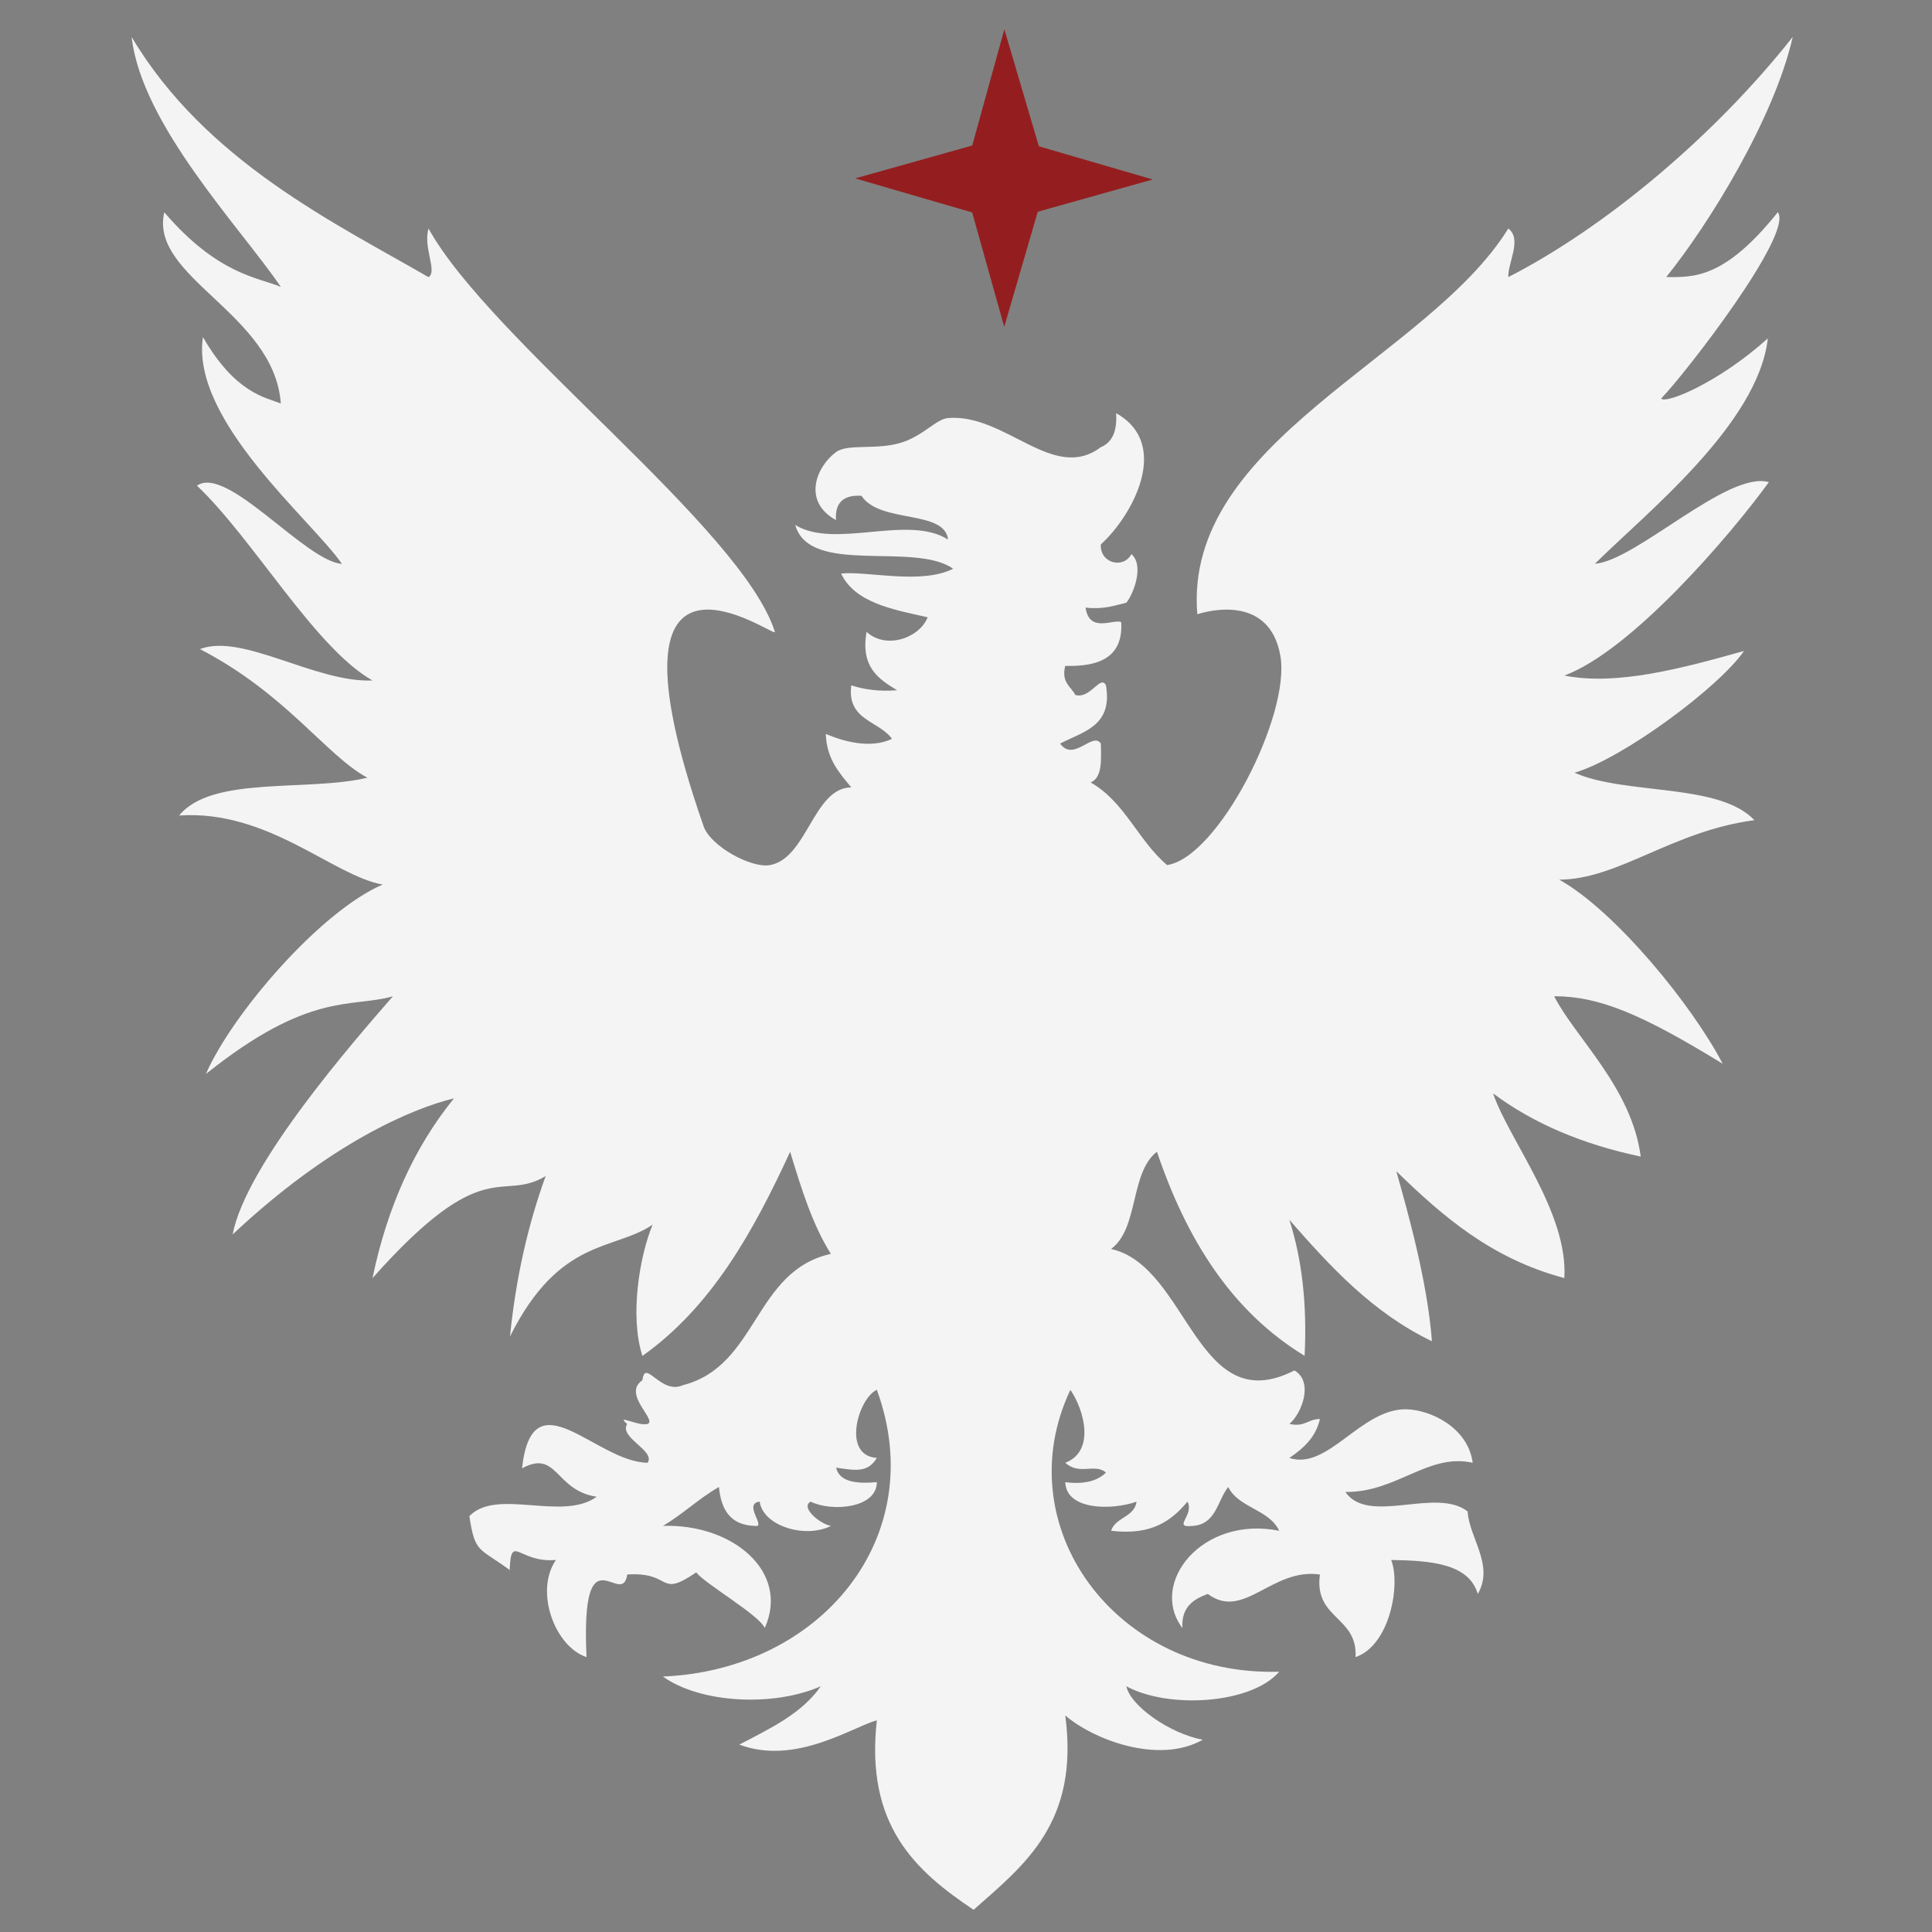 <?xml version="1.0" encoding="utf-8"?>
<!-- Generator: Adobe Illustrator 23.0.3, SVG Export Plug-In . SVG Version: 6.00 Build 0)  -->
<svg version="1.1" id="Layer_1" xmlns="http://www.w3.org/2000/svg" xmlns:xlink="http://www.w3.org/1999/xlink" x="0px" y="0px"
	 viewBox="0 0 800 800" style="enable-background:new 0 0 800 800;" xml:space="preserve">
<rect x="0" y="0" width="800" height="800" fill="#808080" stroke="none"/>
<style type="text/css">
	.st0{fill-rule:evenodd;clip-rule:evenodd;fill:#F4F4F5;}
	.st1{fill:#941E1F;}
</style>
<path class="st0" d="M259.69,589.64c-5.02-4.39,4.32,1,8.44,0c4.22-1.59-10.68-12.38-2.11-18.12c1.09-9.28,7.52,6.27,16.87,2.02
	c30.99-7.99,29.22-47.25,61.16-54.34c-7.66-12.13-12.29-27.19-16.87-42.27c-15.25,33.08-32.53,64.22-61.17,84.52
	c-5.35-16.55-1.17-41.35,4.22-54.33c-16.06,10.85-38.57,5.28-59.05,46.28c2.45-24.52,7.54-46.47,14.76-66.41
	c-18.55,11.15-25.03-10.27-71.7,42.26c6.17-29.68,17.48-54.42,33.74-74.44c-16.84,4.06-51.05,18.21-91.65,56.35
	c5.5-28.95,50.08-79.91,66.35-98.61c-17.33,4.93-34.36-2.28-77.42,32.16c10.96-25.09,47.49-67.42,73.2-78.43
	c-20.71-3.71-47.36-31.06-84.27-28.6c13.47-16.64,53.23-9.73,77.94-15.65c-17.11-9.18-33.64-34.79-69.33-53.25
	c17.49-6.78,47.91,14.01,71.44,12.99c-23.84-13.48-49.29-58.52-72.67-80.66c12.39-8.77,44.85,31.3,60.01,32.38
	c-12.25-17.89-62.69-59.39-57.55-93.9c13.54,23.37,25.83,24.89,32.25,27.49c-2.71-37.33-54.56-52.21-48.25-79.17
	c22.15,25.85,38.97,26.99,48.25,30.88C99.7,94.38,58.6,51.69,54.52,15.33c30.75,51.68,84.91,77.38,122.93,99.44
	c3.78-2.44-2.36-12.36,0-20.12c25.64,46.36,129.88,124.02,143.42,167.01c1.04,3.36-76.31-53.71-29.52,80.48
	c2.88,8.28,19.71,17.44,27.4,16.09c15.46-2.66,18.06-32.09,33.74-32.19c-4.93-6.01-10.21-11.72-10.54-22.14
	c7.28,3.12,18.54,6.27,27.41,2.03c-5.45-7.55-18.73-7.61-16.87-22.14c5.26,1.69,11.31,2.63,18.98,2.02
	c-7.79-4.68-15.19-9.67-12.64-24.16c8.22,7.48,21.98,2.42,25.3-6.05c-14.82-3.28-30.14-6.11-35.85-18.1
	c10.86-1.15,33.12,4.71,46.4-2c-16.21-11.4-59.47,3.06-65.38-18.11c16.52,10.14,46.61-4.54,63.27,6.03
	c-1.41-12.53-28.21-6.47-35.86-18.12c-7.51-0.46-11.03,2.89-10.54,10.06c-14.1-7.74-8.13-22.16,0-28.15c5-3.7,17.02-0.63,27.41-4.05
	c8.87-2.89,14.16-9.65,18.99-10.06c23.8-1.95,43.62,26.91,63.26,12.06c4.9-2.02,6.8-6.92,6.33-14.07c23,12.86,6.74,42.51-6.33,54.34
	c-0.45,7.9,9.44,10.24,12.66,4.01c5.47,4.73,0.75,16.71-2.11,20.14c-5.05,1.2-9.63,2.87-16.87,2.01
	c1.54,10.77,11.53,4.59,14.76,6.01c0.86,14.25-8.69,18.56-23.19,18.12c-1.68,6.97,2.34,8.49,4.22,12.06
	c6.25,1.75,10.41-8.57,12.64-4.01c2.95,16.88-9.44,19.16-18.97,24.12c5.58,7.83,13.52-5.12,16.86,0c0.14,6.85,0.65,14.05-4.21,16.11
	c14.12,8.02,19.72,24.12,31.64,34.2c21.1-3.06,51.22-62.09,46.92-86.63c-4.83-27.63-34.4-17.21-34.4-17.21
	c-5.93-71.81,95.54-105.92,128.78-159.74c5.86,4.44-0.31,14.33,0,20.12c40.27-20.61,85.45-58.52,117.77-99.44
	c-7.73,33.98-34.94,77.86-52.39,99.44c11.24,0,23.94,0.95,46.21-26.86c6.65,8.84-38.17,66.71-48.32,77.16
	c2.04,2.34,23.89-6.65,44.19-24.92c-4.03,35.73-51.33,73.1-71.6,93.33c17.02-1.26,55.01-38.7,72.03-33.81
	c-15.79,21.81-56.81,69.79-84.69,80.09c21.51,4.27,48.19-2.81,74.39-10.18c-10.29,14.99-50.23,44.61-70.17,50.42
	c21.14,9.35,59.82,4.09,74.49,19.65c-33.91,4.42-56.29,24.55-80.82,24.62c23.47,13.16,55.35,52.44,67.67,76.24
	c-33.58-20.62-51.26-27.99-69.78-27.96c8.74,17.15,32.1,37.8,35.85,66.39c-24.19-5.09-44.58-13.78-61.15-26.17
	c6.58,19.32,31.16,49.32,29.52,76.48c-30.24-8.03-50.45-25.65-69.59-44.26c4.47,15.85,12.89,45.36,14.76,70.42
	c-24.76-11.92-42.09-30.95-59.04-50.29c5.11,15.9,7.41,34.5,6.32,56.33c-30.47-18.54-48.97-48.54-61.15-84.52
	c-11.25,8.75-7.44,31.82-18.99,40.27c32.07,7.12,35.3,71.13,75.93,50.29c8.19,4.8,2.85,18.12-2.1,22.15
	c6.43,1.45,7.67-2.05,12.65-2.02c-1.76,7.7-6.91,12.2-12.65,16.11c15.97,5.3,29.66-20.52,48.5-20.14
	c9.86,0.23,25.42,7.41,27.41,22.14c-18.49-4.12-31.45,12.34-52.73,12.09c9.6,13.9,37.49-2.14,50.62,8.05
	c0.74,11.18,11.12,22.21,4.22,34.19c-3.69-12.57-19.26-13.82-35.85-14.08c3.94,10.2-0.51,35.35-14.77,40.23
	c0.94-16.98-17.29-15.68-14.75-34.2c-19.85-2.93-31.5,19.16-46.41,8.05c-6.16,2.17-11.03,5.58-10.53,14.09
	c-14-18.36,7.94-46.68,40.07-40.26c-4.08-8.84-16.81-9.45-21.09-18.11c-4.59,5.69-4.93,15.45-14.77,16.1
	c-8.66,0.92,0.86-4.3-2.11-10.05c-6.55,7.82-14.75,14.08-31.63,12.06c1.79-5.68,9.65-5.54,10.55-12.06
	c-10.06,3.59-29.13,3.68-29.52-8.06c8.03,0.99,13.45-0.57,16.86-4.01c-4.81-3.95-10.93,1.33-16.86-4.03
	c12.42-4.72,7.93-21.75,2.11-30.19c-26.55,56.15,18.32,118.71,86.46,116.71c-11.4,13.34-45.68,15.55-63.27,6.04
	c1.58,7.9,17.56,19.44,31.63,22.14c-18.72,10.49-45.86-0.47-56.93-10.07c5.85,44.47-16.82,61.76-37.96,80.48
	c-23.99-16.04-44.95-34.92-40.07-78.49c-10.51,3-33.84,18.77-56.95,10.08c12.73-6.63,25.9-12.86,33.74-24.15
	c-19.63,8.64-49.93,7.04-65.37-4.03c65.5-2.75,110.89-57.86,88.58-118.72c-7.56,3.31-14.75,27.24,0,28.19
	c-3.76,6.43-9.42,5.08-16.88,4.03c1.43,5.97,8.4,6.73,16.88,6.01c0.03,10.71-18.43,12.46-27.43,8.06
	c-4.43,2.45,4.08,9.36,8.44,10.05c-10.61,5.38-28.14,0.08-29.52-10.05c-7.2,0.84,3.18,11.02-2.11,10.05
	c-10.17-0.33-13.87-6.89-14.76-16.1c-8.39,4.76-14.93,11.26-23.2,16.1c28.58-0.97,52.67,18.78,42.18,42.27
	c-2.58-5.59-24.87-18.35-28.39-23.02c-16.06,10.93-9.55-0.35-28.56,0.88c-2.17,14.69-19.35-19.72-16.86,34.2
	c-13.15-4.34-21.62-27.28-12.66-40.23c-15.41,1.42-18.55-11.35-19.16,4.15c-12.83-9.43-14.32-6.76-16.7-22.28
	c11.32-11.82,38.5,2.32,52.73-8.04c-17.33-2.55-16.22-19.77-30.93-11.76c4.34-38.81,30.59-2.54,52.02-2.32
	C271.54,600.65,256.21,595.31,259.69,589.64"/>
<g>
	<polyline class="st1" points="415.88,12.13 398.88,73.63 434.1,73.86 415.88,12.13 	"/>
	<polyline class="st1" points="415.83,135.34 433.67,74.09 398.46,73.38 415.83,135.34 	"/>
	<polyline class="st1" points="354.1,73.86 415.35,91.7 416.06,56.48 354.1,73.86 	"/>
	<polyline class="st1" points="477.32,74.32 416.07,56.48 415.36,91.7 477.32,74.32 	"/>
</g>
</svg>
